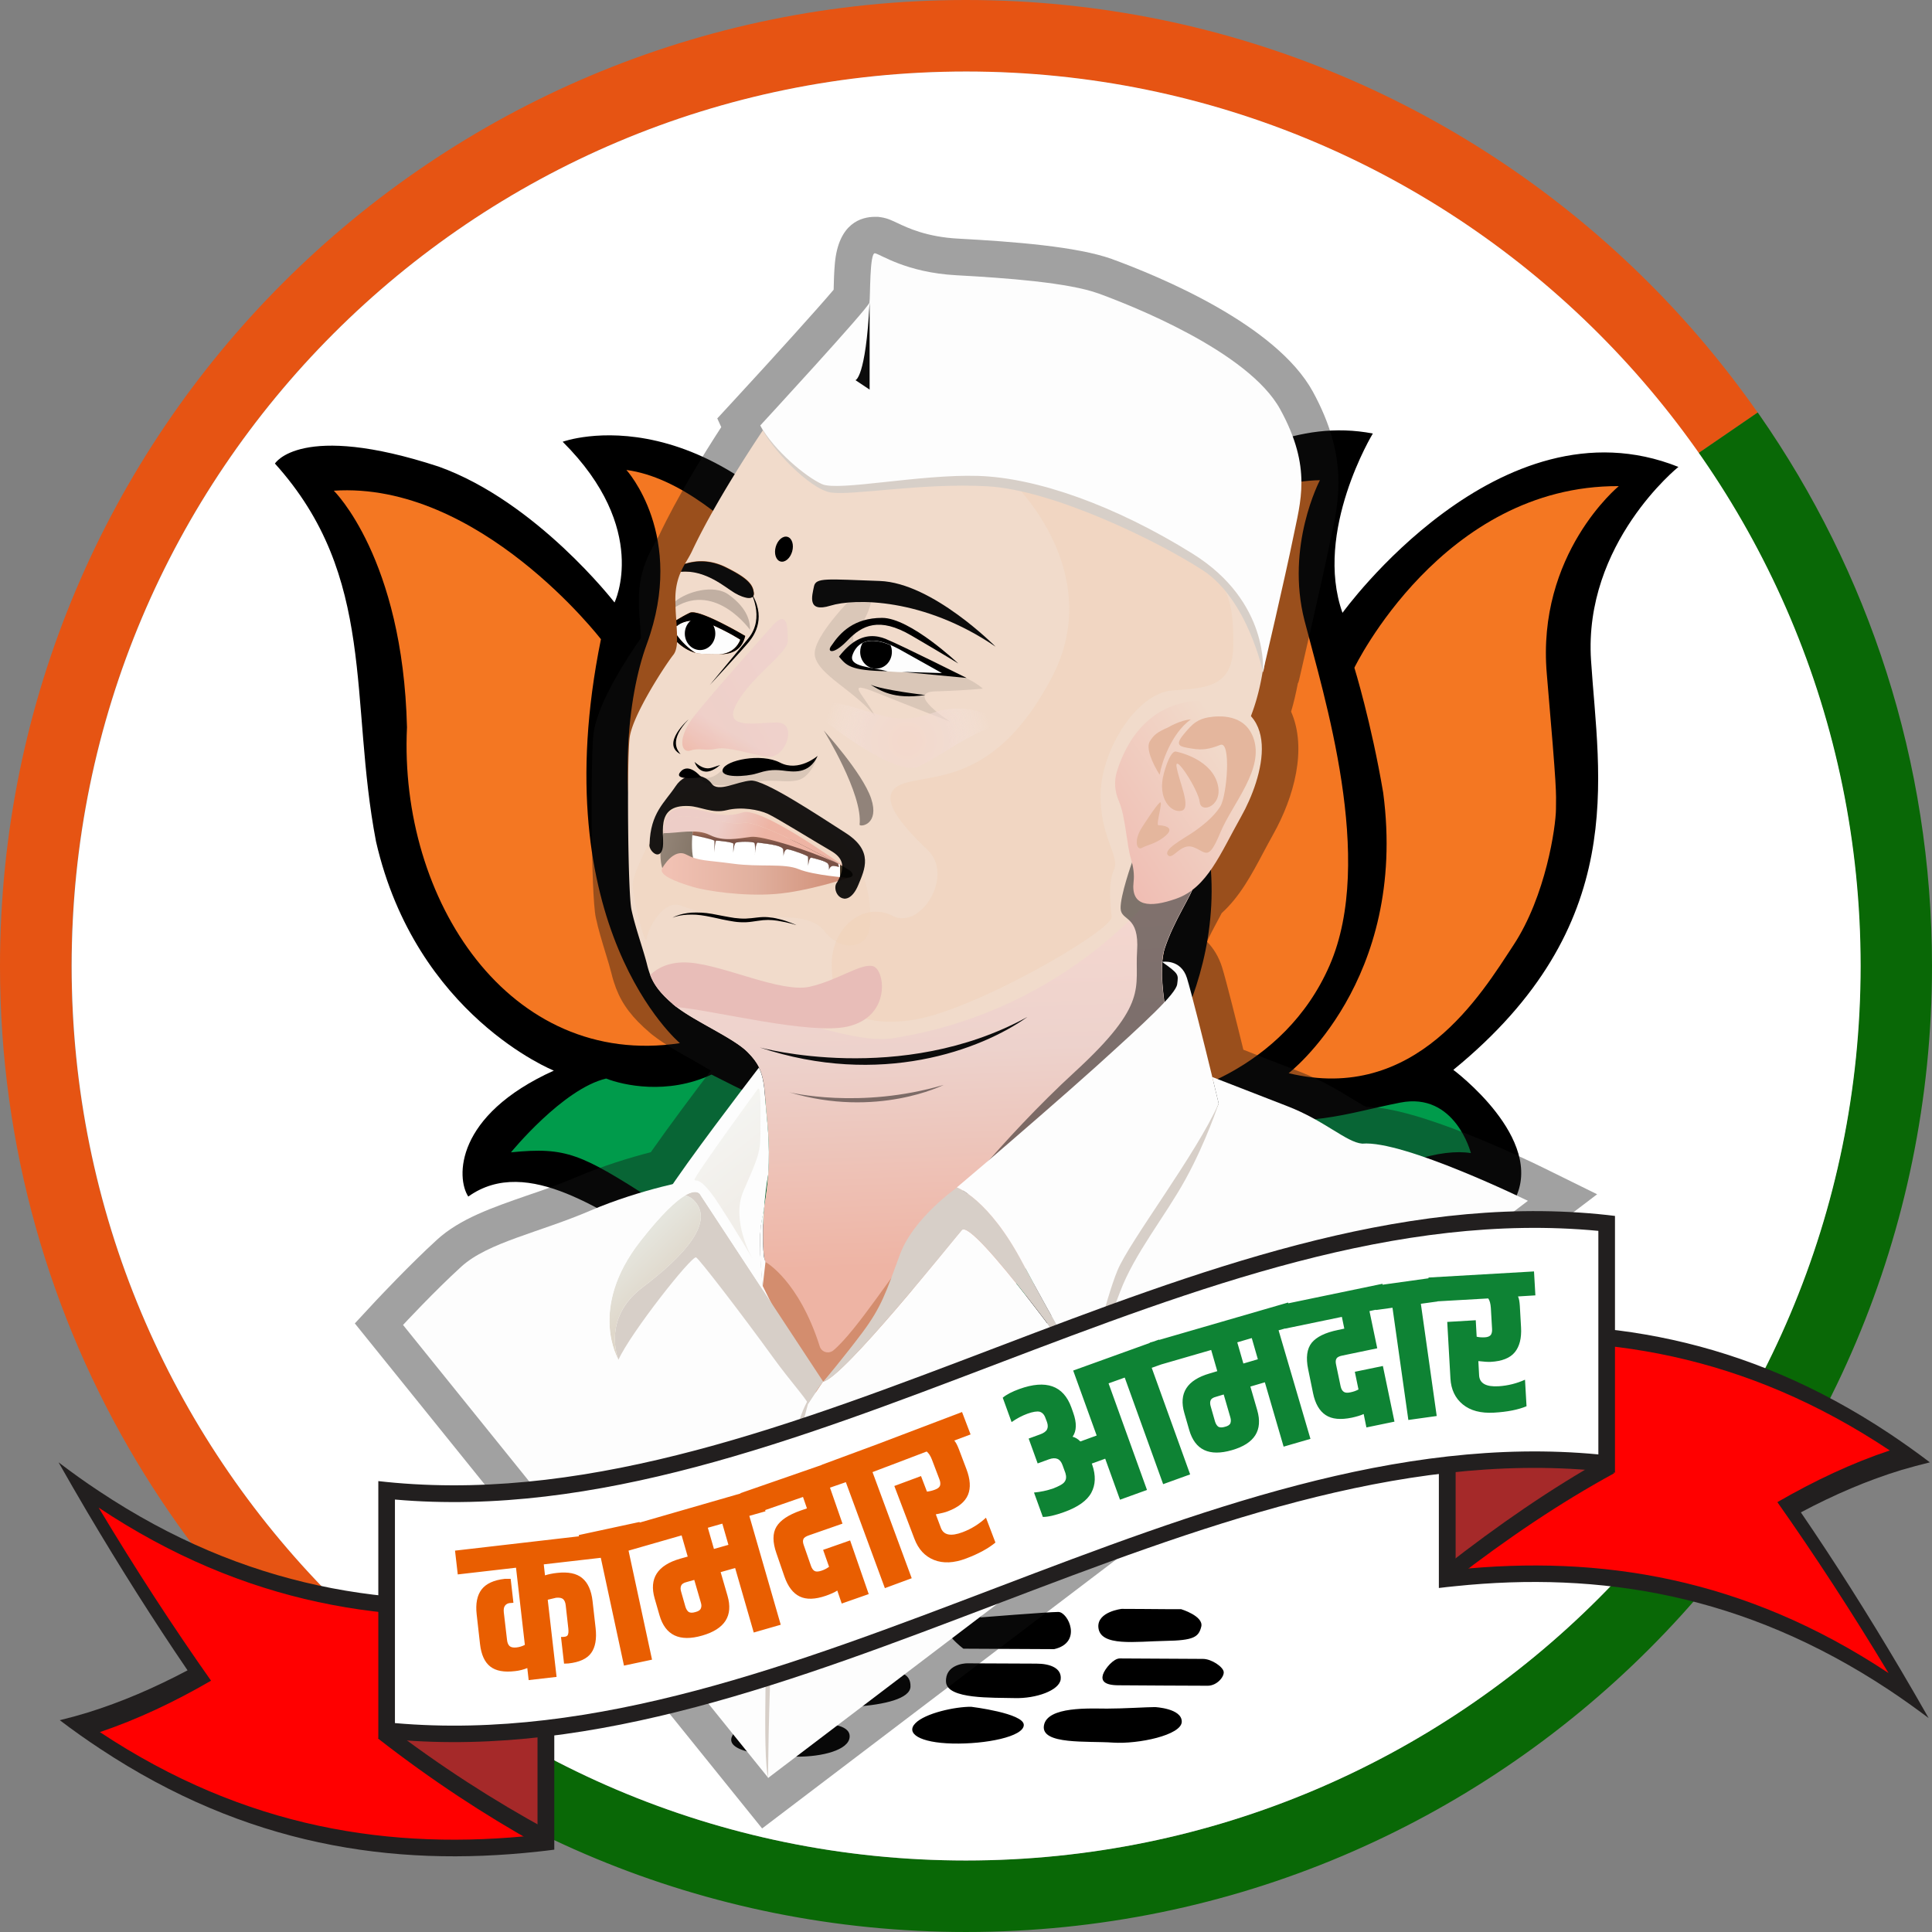 <svg height="2500" viewBox="116.5 116.5 1267 1267" width="2500" xmlns="http://www.w3.org/2000/svg" xmlns:xlink="http://www.w3.org/1999/xlink"><rect x="116.5" y="116.5" width="1267" height="1267" fill="#808080" stroke="none"/><linearGradient id="a" gradientUnits="userSpaceOnUse" x1="736.503" x2="725.726" y1="945.499" y2="665.306"><stop offset="0" stop-color="#eeb4a4"/><stop offset=".5" stop-color="#edd2cc"/><stop offset="1" stop-color="#f9dad1"/></linearGradient><linearGradient id="b" gradientUnits="userSpaceOnUse" x1="541.531" x2="672.858" y1="665.432" y2="692.173"><stop offset="0" stop-color="#9a8b7e"/><stop offset="1" stop-color="#3f3120"/></linearGradient><linearGradient id="c"><stop offset="0" stop-color="#eeb4a4"/><stop offset=".5" stop-color="#edcdc7"/><stop offset="1" stop-color="#edcdc7"/></linearGradient><linearGradient id="d" gradientUnits="userSpaceOnUse" x1="615.941" x2="563.21" xlink:href="#c" y1="670.474" y2="648.903"/><linearGradient id="e" gradientUnits="userSpaceOnUse" x1="623.159" x2="580.949" xlink:href="#c" y1="664.903" y2="647.635"/><linearGradient id="f" gradientUnits="userSpaceOnUse" x1="617.392" x2="575.182" xlink:href="#c" y1="678.999" y2="661.732"/><linearGradient id="g" gradientUnits="userSpaceOnUse" x1="619.527" x2="577.317" xlink:href="#c" y1="673.78" y2="656.513"/><linearGradient id="h" gradientUnits="userSpaceOnUse" x1="619.491" x2="618.893" y1="659.051" y2="669.229"><stop offset="0" stop-color="#c39d8b"/><stop offset=".517" stop-color="#a26d56"/><stop offset="1" stop-color="#7a5246"/></linearGradient><linearGradient id="i" gradientUnits="userSpaceOnUse" x1="615.217" x2="558.141" xlink:href="#c" y1="671.785" y2="651.829"/><linearGradient id="j" gradientUnits="userSpaceOnUse" x1="555.987" x2="670.011" y1="689.286" y2="690.47"><stop offset="0" stop-color="#f1c1b3"/><stop offset=".49" stop-color="#e1b09e"/><stop offset=".506" stop-color="#e0af9d"/><stop offset="1" stop-color="#d08d75"/></linearGradient><linearGradient id="k" gradientUnits="userSpaceOnUse" x1="586.205" x2="612.947" xlink:href="#c" y1="621.77" y2="575.471"/><linearGradient id="l" gradientUnits="userSpaceOnUse" x1="550.302" x2="639.708" y1="610.506" y2="559.815"><stop offset="0" stop-color="#f6d6cc"/><stop offset=".5" stop-color="#f2dbd4"/><stop offset="1" stop-color="#f7eae7"/></linearGradient><radialGradient id="m" cx="711.333" cy="602.258" gradientUnits="userSpaceOnUse" r="55.081"><stop offset="0" stop-color="#f6d6cc"/><stop offset=".5" stop-color="#f2dbd4"/><stop offset="1" stop-color="#f7eae7" stop-opacity="0"/></radialGradient><linearGradient id="n"><stop offset="0" stop-color="#231f20"/><stop offset=".147" stop-color="#383433"/><stop offset=".451" stop-color="#6f6a65"/><stop offset=".883" stop-color="#c7c0b4"/><stop offset=".995" stop-color="#dfd7ca"/></linearGradient><linearGradient id="o" gradientUnits="userSpaceOnUse" x1="660.192" x2="655.004" xlink:href="#n" y1="1045.015" y2="1038.03"/><linearGradient id="p" gradientUnits="userSpaceOnUse" x1="653.608" x2="658.896" xlink:href="#n" y1="1036.993" y2="1042.429"/><linearGradient id="q" gradientUnits="userSpaceOnUse" x1="644.027" x2="638.838" xlink:href="#n" y1="1148.99" y2="1142.005"/><linearGradient id="r" gradientUnits="userSpaceOnUse" x1="637.443" x2="642.731" xlink:href="#n" y1="1140.968" y2="1146.403"/><linearGradient id="s" gradientUnits="userSpaceOnUse" x1="637.442" x2="632.253" xlink:href="#n" y1="1249.372" y2="1242.387"/><linearGradient id="t" gradientUnits="userSpaceOnUse" x1="630.857" x2="636.146" xlink:href="#n" y1="1241.351" y2="1246.786"/><linearGradient id="u" gradientUnits="userSpaceOnUse" x1="842.448" x2="930.258" y1="672.263" y2="613.191"><stop offset="0" stop-color="#f0beb4"/><stop offset="1" stop-color="#f1dbcb"/></linearGradient><linearGradient id="v"><stop offset="0" stop-color="#e5e5dd"/><stop offset=".995" stop-color="#dfd7ca"/></linearGradient><linearGradient id="w" gradientUnits="userSpaceOnUse" x1="529.288" x2="550.842" xlink:href="#v" y1="937.877" y2="960.029"/><linearGradient id="x" gradientUnits="userSpaceOnUse" x1="588.953" x2="617.691" xlink:href="#v" y1="856.812" y2="893.332"/><path d="m333.5 1163c-33.7-34-63.2-72.1-87.9-113.5-52.2-87.7-82.2-190-82.2-299.4 0-324 262.6-586.6 586.6-586.6 162.2 0 308.9 65.8 415.1 172.2 24 24 45.7 50.2 65.3 78l38.8-26.6c-21.5-30.7-45.6-59.4-72.1-85.8-114.6-114.2-272.6-184.8-447.1-184.8-349.9 0-633.5 283.6-633.5 633.5 0 118.8 32.7 229.9 89.6 324.9 26.8 44.7 58.9 85.9 95.4 122.5 2.1 2.1 4.3 4.2 6.4 6.3l35.8-30.7c-3.4-3.3-6.9-6.6-10.2-10z" fill="#e65413"/><path d="m1383.5 750c0-134.3-41.8-258.8-113.1-361.3-.4-.6-.8-1.1-1.2-1.7l-38.8 26.6c.1.2.3.4.4.6 66.6 95.1 105.7 210.8 105.7 335.8 0 324-262.6 586.6-586.6 586.6-157.7 0-300.9-62.3-406.3-163.5l-35.8 30.7c114.3 111.2 270.2 179.7 442.2 179.7 349.9 0 633.5-283.6 633.5-633.5z" fill="#096806"/><path d="m750 1336.6c-162.9 0-310.3-66.4-416.5-173.6-105.1-106-170-251.9-170-413 0-324 262.6-586.6 586.6-586.6 162.2 0 308.9 65.8 415.1 172.2 105.9 106.1 171.5 252.6 171.5 414.4-.1 324-262.7 586.6-586.7 586.6z" fill="#fff"/><path d="m1217.2 422.7c-117.5-47-220.3 95.7-220.3 95.7-19-53.5 19.9-117.6 19.9-117.6-97.2-18.8-180.3 96.1-180.3 96.1-30.6-71.3-69-113.9-69-113.9-18.4 24.3-84.8 130.2-84.8 130.2-97.3-143.8-197.2-107-197.2-107 57.6 57.3 34 105.4 34 105.4s-51.1-66.1-115.3-89.1c-90.7-29.7-107.4-2-107.4-2 67.1 74.4 48.5 155.2 66.3 247.9 26.2 114.2 116.6 150.2 116.6 150.2-65 29.4-64.1 70.4-56.1 82.6 39.3-28.1 90.5 12.6 125.2 30.4 51.3 24.6 99.1 3.4 99.1 3.4s5.4 2 26.2 16.7 61.7 26.6 62.2 96.1c-.4 85.6-39.8 127.3-39.8 127.3s-43.4-.7-63.7-5.7-50.4 10.5-47.8 22.2 34.2 14.8 49.8 14.9c15.5.1 55.7 2 88.8-33.7s32.1-149 32.1-157.4c1.6-7.7 14.4 5.2 15.5 7-.1 128.7-29.7 147.5-34.6 155.3-4.8 7.8 11.7 20 11.7 20l59.5.3c18.8-4.3 9.2-24.3 2.8-24.4-6.4 0-51.4 3.6-51.4 3.6 40.9-43.6 35.2-169.4 36.3-175.3 16.3-52.5 68.9-65 74.2-62 85.5 33.6 143.7-20.7 175.9-43 32.3-22.3 64.3 6.2 64.3 6.2 20.5-39.8-40.3-85-40.3-85 116.2-94.9 95.3-191.5 90.3-268.6-5-76.8 57.3-126.8 57.3-126.8zm-572.2 771.1c-25.7 1.1-36.2 2.3-34.5-5.3 1.7-7.5 22.5-4 32.7-3.7s25.5-6.2 23.6-1.1c0 0 3.9 9-21.8 10.1zm207.1-22.2s24.5.1 31.7.2h7.3s14.8 4.5 13.2 11.4c-1.7 6.9-4.9 9.1-23.7 9.4-18.9.3-42.8 4.1-43.8-9-.7-10.2 15.3-12 15.3-12zm-1.3 32.5s49 .3 54.6.3 13.2 5.2 13.6 8.5-4.5 9.1-10.5 9.1-48.6-.2-58.3-.3c-9.6 0-11.6-3-10.4-7 1.3-4 7-10.6 11-10.6zm23.1 31.9s17.7.8 17.6 9.6-28.6 14.8-45.1 13.7c-16.5-1.2-47.4 1.6-45.3-11.2s30.6-11.1 41.4-11.1c10.9 0 26.2-1 31.4-1zm-120.5-.2s34.5 4.2 34.5 11.9-25 12.7-46.7 12.2-30.9-6.7-24.4-13.3c6.4-6.6 26.1-10.9 36.6-10.8zm-2.7-28.5s36.2.2 45.4.2 16.8 3 16 10.3c-.9 7.3-16.2 12.7-30.2 12.3-14.1-.4-44.2.9-45-10.5-.7-11.3 11.8-12.3 13.8-12.3zm-123.4 8.5s14 4.8 25.7 4.9c11.6.1 29.8-8.6 42.2-8.6 12.4.1 18.5 2.3 18.4 10.3 0 8.1-17.3 12-35.8 13.3-18.5 1.4-34.5.6-47.4-2.8-12.8-3.4-30.9-.5-28.9-7.5 2.1-6.8 16.2-11.9 25.8-9.6zm29.2 31.2s17.7-.3 17.2 8.5c-.4 8.8-18.5 13.1-34.2 13s-48.2-2.1-42.9-13.4 19.7-7.6 26.6-7.5c6.8 0 25.3.1 33.3-.6z"/><g fill="#f47722"><path d="m1178.1 435.3s-54.1 44.3-47.2 123.3c6.8 79 6.1 76.8 6 88.5s-6.7 57-27.8 89.1-64 104.2-147.5 84.1c0 0 78.3-60.3 62-183.9-7.8-46.1-18.9-82-18.9-82s57.7-119.7 173.4-119.1z"/><path d="m850.4 519.9s55.1-87 131.7-88.5c0 0-22.7 43-10.1 92.1 12.6 49 46.6 156.7 16.5 226s-102.5 89.4-128.2 89.3c0 0 73.6-84.4 43.6-189.8-30.1-105.6-53.5-129.1-53.5-129.1z"/><path d="m768.3 429.5s107 135.1 113.6 263.8-80.4 156-120.5 155.1c-40.2-.9-145.2-48.3-114-185.6 28.8-127.7 120.9-233.3 120.9-233.3z"/><path d="m665.7 541.6s-70.2-107.8-138.4-116.9c0 0 39.4 43.1 13.4 114.1-26.1 71-22.7 245.5 119.6 288.2-.1-.1-97.5-109.3 5.4-285.4z"/><path d="m510.6 535.7s-79.8-103.7-175.2-97.4c0 0 45.3 44.1 48 155.2-5.4 113.3 67.2 224 179 207.1-.1 0-90.2-76-51.8-264.9z"/></g><path d="m1081.1 872.7s-10.2-40.3-46.4-33.1c-36.2 7.1-59.6 17.3-112.5 8.2-13.7-2.3-29 4.2-36.2 8.6 0 0 23.9 39.6-4.4 65 0 0 61.8 18.6 104.5-12.6 42.7-31.3 76.5-39.1 95-36.1zm-402.5-17.4s74.5 31.8 171.2.9c0 0 20.9 1.6 22.3 35.2 3.9 22-35.5 36.4-51.6 45.1s-29 21.1-35.6 40c-6.5 19-41 14.4-49-9-6.4-10.3-33.6-25.8-57.6-43.4-24.1-17.8-24-47.8.3-68.8zm-26.5-7.9s-22.1 20.3-21.1 37.4 4.7 29.8 4.7 29.8-44 18.8-91-11.2-56.6-34.9-93.1-31.2c0 0 34-41.7 62.4-48.4 11.2 4.4 40.1 10.9 69.1-2.6 15 7.4 51.8 27.5 69 26.2z" fill="#009b4b"/><path d="m1129 882.5c-13.6-6.7-83.4-40.1-116.6-40.1-2.3-1.1-6.3-3.6-9.3-5.4-8.3-5.1-19.6-12-34-17.6-12.8-4.9-26.7-10.4-37.2-14.5-4.2-17.1-11.2-45.2-14-54.2-2.1-6.6-5.5-12.3-9.9-16.7 2.1-4.4 4.3-8.6 6.3-12.3 1.2-2.3 2.3-4.4 3.4-6.4 11.9-10.8 19.5-25 27.4-39.9 2-3.8 4.2-7.8 6.4-11.8 13.6-24.3 22.4-56.1 11.7-80.4 1.8-6 3.2-12.2 4.5-18.9h.2c.4-1.3.8-2.7 1.1-4.3 3.6-15.5 15.1-65.2 19.3-86 .4-2.2.9-4.3 1.4-6.5 4.9-23 11-51.6-12.2-94.1-24.1-44-100.3-75.5-132-87.1-22.8-8.1-63.6-11.3-100.5-13.3-20.9-1.1-33.3-7.1-39.9-10.2-3.4-1.6-6.6-3.2-10.7-3.8l-2.1-.3h-2c-8.8 0-23.9 4-26.3 30.6-.5 5.6-.7 12-.8 17.2-10.2 12.1-39.3 44.3-65.6 72.8l-10.7 11.6 2.6 5.7c-11.5 17.7-29 46-40.9 71.3-.6 1.1-1.3 2.4-2.1 3.8-.6 1-1.2 2-1.7 3.1-1.4 2.5-2.5 4.7-3.5 7-3.9 8.7-5.8 17.8-5.8 27.8v1.8c0 1.5.1 2.9.1 4.4.1 3.2.4 6.4.6 9.4l.3 3.8c.1 1.7.2 3.4.3 4.9v1.1c-7.6 10.8-28.6 42.2-31.1 62.8-1.9 15.6-1.7 104.8 1.5 120.3 1.6 7.7 4.3 16.4 6.6 24 1.5 4.9 2.9 9.5 3.7 12.8.9 3.7 1.9 6.8 3 9.7 4.1 10.7 10.7 19.4 22.1 29.1.9.8 1.9 1.6 3 2.4 7 5.4 15.9 10.4 24.5 15.2 3.8 2.1 8.6 4.9 12.6 7.3-12 15.8-27.7 36.8-39.4 53.5-13.8 3.6-31.4 8.9-48.9 16.4-10.8 4.6-21.8 8.5-32.5 12.1-22.4 7.8-43.7 15.1-58.8 28.9-18.1 16.5-38.9 38.8-39.8 39.7l-14.1 15.2 267.1 331.2 547.6-415.9z" fill="#141414" opacity=".4"/><path d="m862.2 747.7 9.6-3.4s16.8 5.8 19.8 14.2 15 62.3 15 62.3l-58.7 37.7z" fill="#0c0c0c"/><path d="m947.3 528.6v-1.7-.9c0-.6-.1-1.1-.1-1.7 0-.3 0-.6-.1-.9-.1-.7-.1-1.4-.2-2.1 0-.2 0-.4-.1-.6-.1-.9-.3-1.9-.4-2.8 0-.2-.1-.5-.1-.7-.1-.7-.3-1.5-.4-2.3-.1-.3-.1-.7-.2-1-.1-.7-.3-1.4-.5-2.1-.1-.3-.2-.7-.2-1-.2-.8-.4-1.6-.6-2.3-.1-.3-.1-.6-.2-.8-.6-2.2-1.2-4.4-1.9-6.7l-.3-.9c-.3-.9-.5-1.7-.8-2.6-.1-.3-.2-.7-.3-1l-.9-2.7-.3-.9c-.4-1.2-.8-2.3-1.3-3.5v-.1l-1.5-3.9c0-.1-.1-.3-.2-.4-.4-1.1-.9-2.2-1.4-3.4-.1-.3-.2-.5-.3-.8-.4-1-.9-2.1-1.3-3.1-.1-.3-.2-.5-.4-.8-.5-1.2-1-2.3-1.6-3.5-.1-.1-.1-.2-.2-.4-1.2-2.7-2.5-5.3-3.8-8-.1-.2-.2-.3-.2-.5-.6-1.2-1.2-2.3-1.8-3.5-.1-.2-.2-.4-.3-.7-.6-1.2-1.2-2.4-1.9-3.5-.1-.1-.1-.3-.2-.4-2.2-4-4.5-8.1-7-12.1-.1-.1-.2-.3-.3-.4-.7-1.2-1.5-2.4-2.2-3.5-.1-.1-.2-.3-.3-.4-2.5-4-5.2-7.9-7.9-11.7-.1-.1-.1-.2-.2-.2-.8-1.2-1.7-2.3-2.5-3.4-.1-.2-.2-.3-.3-.5-.9-1.1-1.7-2.3-2.6-3.4l-.2-.2a104 104 0 0 0 -6-7.2c-20.8-23.9-45.7-40.7-71.5-38.2-66.5 6.6 165.2-40.1-203 19.8 0 0-31.7 46.1-49.1 83.2-1.3 2.7-2.9 5.3-4.5 8 7.5-2.4 17.1-2.9 27.8 2.7 14.4 7.2 16.8 11.4 17.4 16.2s-5.4 4.2-12.6 0c-5.6-3.3-19-15.4-35.2-13.8-2.1 4.7-3.7 10.4-3.7 18v1.5c0 1.2.1 2.5.1 3.7.1 3 .3 5.9.5 8.7 3-1.8 6.3-3.6 8.9-4.9 6-2.8 36.3 15.2 36.3 15.2-2.3 9.6-9.1 11.8-16.4 12h-.8s-12.1.1-15.2-.8c-5.1-1.4-9.2-4.2-12.3-7.2-.2 3.6-.9 6.5-2.4 8.4-4.8 6-26.9 39.5-28.7 54.5s-1.2 101.2 1.2 112.6 7.8 26.3 10.2 35.9c.6 2.5 1.3 4.7 2.1 6.9 2.4 6.3 6.4 11.9 15.2 19.4.6.5 1.3 1.1 2 1.6 12.7 9.8 37.4 20.4 46.5 29.5 3.6 3.6 6 6.8 7.7 10.2 2.8 5.7 3.6 12.2 4.3 22.7.8 11.9 3.2 26.2 1.7 47.2-.5 6.5-1.3 13.5-2.6 21.4-1.3 17.4-.8 34.1.9 36.2 13.8 12 37.7 78.4 37.7 78.4l-3.2 41.1-17.1 2.9c1.8 7.7 2.9 12.3 2.9 12.3s101.2-43.1 104.8-56.3 141.7-220.7 141.7-220.7-11.2-44.5-5.2-63.1 18-35.3 19.2-41.9 29.3-89.8 32.9-99.4 12.6-25.1 15-65.9c0-.7.1-1.5.1-2.2-.1-.1-.1-.3-.1-.6z" fill="#f1dbcb"/><path d="m557.3 641s-26.3 45.5-25.9 55.9 8.4 41.5 9.2 35.1 10.8-25.9 22.4-21.6 32.7 10 39.1 10 43.1-8.4 54.7 6.4 26.7 10.8 29.5.8.8-42.3-18-59.5-51.5-33.9-66.7-32.3-37.1-4.4-44.3 5.2z" fill="#f0d0b4" opacity=".25"/><path d="m652.7 612.2s-4 14-13.2 16-16-1.6-31.9 2c-16 3.6-37.5 0-28.7-3.6 0 0 5.2 1.2 11.6-5.6s24.7-6.8 29.5-4 20.8 5.2 24.3 2.4 8.4-7.2 8.4-7.2z" opacity=".1"/><path d="m701.8 797.4c-29.1 4.5-88.6-22.8-117.3-23.5-10.5-.3-19.5 0-26.9.9.2.2.4.3.6.5.6.5 1.3 1.1 2 1.6 12.7 9.8 37.4 20.4 46.5 29.5 3.6 3.6 6 6.8 7.7 10.2 2.8 5.7 3.6 12.2 4.3 22.7.8 11.9 3.2 26.2 1.7 47.2-.5 6.5-1.3 13.5-2.6 21.4-1.3 17.4-.8 34.1.9 36.2 13.8 12 37.7 78.4 37.7 78.4l-3.2 41.1-17.1 2.9c1.8 7.7 2.9 12.3 2.9 12.3s101.2-43.1 104.8-56.3 141.7-220.7 141.7-220.7-11.2-44.5-5.2-63.1 18-35.3 19.2-41.9-23.9 8.4-20.4-1.2c-.1.1-59.2 83.5-177.3 101.8z" fill="url(#a)"/><path d="m679.6 504.1s-31.1 29.9-28.7 42.5 25.1 22.2 39.5 39.5c-8.4-15.6-20.4-23.9 1.8-15 22.2 9 47.3 18.6 47.3 18.6s-29.9-19.2-9.6-19.8 31.1-1.8 31.1-1.8-12-12-43.7-15.6-47.9-12.6-38.9-22.8 12.6-25.7 7.2-28.1c-5.4-2.3-6 2.5-6 2.5z" fill="#0c0c0c" opacity=".1"/><path d="m674.1 687.6s4 3.4-.8 4.4c-4.8.9-10.4 1.3-10.4 1.3s-61.4-2.4-67.8-3.2-44.3-4.4-44.3-4.4-3.2-9 .8-22.8 51.9-1.6 59.5-1.2 23.1 4.8 27.3 6.6c4.3 1.8 26.6 13.1 35.7 19.3z" fill="url(#b)"/><path d="m675 688.1s-.5-.4-1.4-1c-2.2-1.5-5.6-3.2-9.6-5.1 6.6 3.6 11 6.1 11 6.1z" fill="none"/><path d="m673.6 687c.9.7 1.4 1 1.4 1-.4-.3-.9-.6-1.4-1z" fill="#fff"/><path d="m769.4 540.6s-41.3-41.9-76-43.1-41.9-2.4-43.1 3.6-4.8 17.4 10.8 12.6c15.5-4.8 61-5.4 108.3 26.9z" fill="#0c0c0c"/><path d="m781.6 433.8s60.7 58.3 24.7 126.9-75.8 63.1-96.6 69.4c-20.8 6.4-2.4 27.1 15.2 43.9s-4.8 52.7-23.1 43.1c-18.4-9.6-39.9 7.2-39.9 31.9s11.2 41.5 51.1 36.7 133.3-59.1 132.5-67.9-2.4-22.4 1.6-31.1c4-8.8-9.6-21.6-8.8-50.3s23.9-65.5 47.1-67.1c23.1-1.6 39.9-2.4 39.9-30.3s-1.6-46.3-43.1-70.2c-41.5-23.8-100.6-35-100.6-35z" fill="#f0d0b4" opacity=".4"/><path d="m598.2 505.3c7.2 4.2 13.2 4.8 12.6 0s-3-9-17.4-16.2c-10.7-5.6-20.3-5.1-27.8-2.7-.9 1.6-1.8 3.3-2.6 5.1 16.2-1.6 29.5 10.5 35.2 13.8z" fill="#0c0c0c"/><path d="m574 652.5c10.4.8 19.6 5.2 30.7 3.6 8.1-1.2 41.6 16.2 59.2 25.8 4 1.8 7.4 3.7 9.6 5.2-9.1-6.6-58.5-41.8-70-37.8-12.8 4.4-23.5-1.2-29.1-1.6s-22.4-7.2-22.8 15.2c5.3-13.9 12.1-11.1 22.4-10.4z" fill="url(#d)"/><path d="m666.1 682.8.5 2.1-3-.6c-2.7-.5-3.5 2.2-3.6 2.7.1-.5.4-2.5-.6-4.1-1.2-1.8-9-3.5-10.8-4-1.8-.4-2.2 5.4-2.2 5.4s.1-5.1-.1-6c-.3-.9-10.5-4.5-13.2-4.9-2.1-.4-2.7 2.9-2.9 4.4 0 .4-.1.7-.1.7s0-.3.1-.7c.1-.8.1-2.2-.2-4.3-.4-3.1-14.8-4-16.5-4.5-1.3-.4-1.8 4.9-1.9 7.1 0 .6-.1 1-.1 1s0-.4.1-1c.1-1.9.2-6.1-.5-6.9-.9-1-11.1-1-12.3 0s-1.5 6.6-1.5 6.6.1-4.9.1-6-10.2-2.1-11.2-2.1-1.2 7.9-1.2 7.9v-7.8c-1.7-1.2-11.2-3.1-14.5-3.7-.3 4.7-.5 12.7 1.1 16.8 0 0 35.1 5.2 60.3 8.4l25.1 3.2h10.4v-8.9c.1-.1-.4-.3-1.3-.8z" fill="#fff"/><path d="m666 682.5s-2.4-1.2-6.4-3c2.9 1.5 5.2 2.6 6.5 3.3z" fill="url(#e)"/><path d="m611.6 676.1c0 .6-.1 1-.1 1s0-.4.1-1z" fill="#fff"/><path d="m611.6 676.1c0 .6-.1 1-.1 1s0-.4.1-1z" fill="url(#f)"/><path d="m630.1 677.8c-.1.4-.1.7-.1.7s.1-.3.1-.7z" fill="#fff"/><path d="m630.1 677.8c-.1.4-.1.7-.1.7s.1-.3.1-.7z" fill="url(#g)"/><path d="m585 675.6s.1-7.9 1.2-7.9 11.2 1 11.2 2.1-.1 6-.1 6 .3-5.5 1.5-6.6c1.2-1 11.4-1 12.3 0 .7.8.6 5 .5 6.9.1-2.2.6-7.4 1.9-7.1 1.6.4 16 1.3 16.5 4.5.3 2 .3 3.5.2 4.3.2-1.5.8-4.8 2.9-4.4 2.7.4 12.9 4 13.2 4.9s.1 6 .1 6 .4-5.8 2.2-5.4 9.6 2.2 10.8 4c1 1.6.7 3.6.6 4.1.1-.5.9-3.2 3.6-2.7l3 .6-.5-2.1c-1.3-.7-3.6-1.9-6.5-3.3-13-5.9-42.5-18.3-59-17.5-9.1.4-16-.2-20.8-1-5.7-.1-8.9-.3-8.9-.3s-.2 1.4-.3 3.6c3.2.6 12.7 2.5 14.5 3.7v7.6z" fill="#fff"/><path d="m666.1 682.8c-1.3-.7-3.6-1.9-6.5-3.3-13.2-6.6-40-18.8-55.2-18.5-10.4.2-18.8.1-24.6-.1-5.7-.1-8.9-.3-8.9-.3s-.2 1.4-.3 3.6c3.2.6 12.7 2.5 14.5 3.7v7.8s.1-7.9 1.2-7.9 11.2 1 11.2 2.1-.1 6-.1 6 .3-5.5 1.5-6.6c1.2-1 11.4-1 12.3 0 .7.8.6 5 .5 6.9.1-2.2.6-7.4 1.9-7.1 1.6.4 16 1.3 16.5 4.5.3 2 .3 3.5.2 4.3.2-1.5.8-4.8 2.9-4.4 2.7.4 12.9 4 13.2 4.9s.1 6 .1 6 .4-5.8 2.2-5.4 9.6 2.2 10.8 4c1 1.6.7 3.6.6 4.1.1-.5.9-3.2 3.6-2.7l3 .6z" fill="url(#h)"/><path d="m582 664.1c8.8 4.4 18 2.4 27.1 1.2 7.1-.9 37.4 8.7 54.8 16.6-17.6-9.6-51.1-27-59.2-25.8-11.2 1.6-20.4-2.8-30.7-3.6-10.4-.8-17.2-3.6-22.4 10.4 10.1 0 21.6-3.2 30.4 1.2z" fill="url(#i)"/><path d="m550.9 685.7s7.2-13.2 15.6-8.8 13.2 3.6 30.7 6c17.6 2.4 33.5-.4 43.1 3.6s32.5 5.7 32.5 5.7-26.9 9-48.1 10.6-45.1-2-54.3-4.8-22.7-7.5-19.5-12.3z" fill="url(#j)"/><path d="m670 705.8s5.2 1.2 9.4-9 10.2-22.2-8.4-34.1-53.1-34.9-62.1-34.3-21.6 8-25.7 2c-4.2-6-16.6-9-23.7 1.8-7.2 10.8-16.4 17.4-17 37.7-1.2 3.6 6 11.4 8.4 3.6s-6.3-29.6 17.4-28.4c7.5.3 15.3 5.1 24.8 2.7 9.6-2.4 21-.3 26.9 2.4 6 2.7 33.5 19.8 41.3 24.2 7.8 4.5 10.2 10.2 4.2 20.7-2.7 3-.6 10.1 4.5 10.7z" opacity=".9"/><ellipse cx="630.8" cy="476.5" rx="5.6" ry="8.4" transform="matrix(.962 .273 -.273 .962 153.871 -153.969)"/><path d="m744.9 551.6s-31.5-29.9-49.9-29.9-27.5 9.6-33.1 18c-3.6 4.4.8 6.8 10.4-3.2s20.8-15.6 41.9-3.2c23 13.4 30.7 18.3 30.7 18.3zm-21.6 20.7s-27.9-3.2-35.9-6.8c6 3.6 14.8 10 35.9 6.8z"/><path d="m745.7 560s-29.1-13.2-36.1-17.2-20.6-10.8-29.3-5.2c-8.8 5.6-9.6 14-4.2 15s11.8 3.4 22.6 4.2 9.6.4 9.6.4l14.9 1.1z" fill="#fdfdfd"/><path d="m682.2 538.1c-1 1.7-1.6 3.7-1.6 5.9 0 6.1 4.6 11 10.4 11s10.4-4.9 10.4-11c0-1.6-.3-3-.9-4.4-8.3-3.6-14.2-3.4-18.3-1.5z"/><path d="m750.4 561.1s-42.6-21.3-52.6-25.4c-.1-.1-.3-.1-.4-.2-3.3-1.3-6.6-2-10.1-1.8-6.4.4-13.2 3.9-20.6 13.4 4.8 5.6 6.8 9.2 31.9 9.6-10.8-2.8-25.5-2.8-23.1-10.4 1-3.2 3.2-6.5 6.8-8.3 4-2 9.9-2.1 18.3 1.5 1.8.8 3.6 1.7 5.7 2.8 20 11.2 27.9 15.6 27.9 15.6l-25.9-.8zm-142-57s10.2 17.4-1.2 31.1c-11.4 13.8-25.2 30.5-25.2 30.5s21.6-23.3 25.5-28.1c4-4.8 12-16.8.9-33.5zm-40.4 84.2s-18.4 16-5.2 22.8c-1.9-2.5-7.9-8.8 5.2-22.8zm84.7 23.9s-12.4 10.8-24.7 4.4c-12.4-6.4-35.5-1.6-37.5 4.4s15.6 4.8 22 2.8 10.4-2.8 17.2-2c6.6.8 17.4 2.8 23-9.6zm-76.3 14s-8-10-13.6-3.6 13.6 3.6 13.6 3.6zm-4.4-10s4 12.8 16.8 2c-6 1.6-8.8 4.8-16.8-2z"/><path d="m656.7 595.5s25.9 41.9 23.5 61.9c.8 1.6 13.2-.4 7.6-17.2s-31.1-44.7-31.1-44.7z" opacity=".4"/><path d="m623.9 526s-41.1 45.9-52.3 60.3-8.4 24.3-2.4 22.4c6-2 9.6.4 17.2-1.2s21.6 3.6 33.5 5.2 20.4-22.8 5.6-22.4-35.9 4.8-25.5-13.2 33.1-32.3 33.1-40.3 0-20.4-9.2-10.8z" fill="url(#k)"/><path d="m623.9 526s-41.1 45.9-52.3 60.3-8.4 24.3-2.4 22.4c6-2 9.6.4 17.2-1.2s21.6 3.6 33.5 5.2 20.4-22.8 5.6-22.4-35.9 4.8-25.5-13.2 33.1-32.3 33.1-40.3 0-20.4-9.2-10.8z" fill="url(#l)" opacity=".2"/><path d="m557.5 718.4s1.1-.8 3.2-1.5c2.1-.8 5.4-1.6 9.3-1.9 2-.1 4.1-.1 6.4 0s4.6.4 7 .8 4.9 1 7.3 1.4c2.5.5 5 .9 7.5 1.3 2.5.3 5 .5 7.5.4s4.9-.4 7.4-.7c2.4-.3 4.8-.4 7.1-.2s4.4.5 6.3 1c3.8.8 6.9 2 9 2.8s3.3 1.4 3.3 1.4-1.2-.4-3.4-1-5.3-1.3-9.1-1.9c-1.9-.3-4-.5-6.1-.5s-4.4.2-6.8.6c-2.4.3-4.9.8-7.5.9s-5.3 0-7.9-.4-5.2-.9-7.7-1.4-5-1.2-7.3-1.6c-2.3-.5-4.6-.9-6.8-1.2s-4.2-.4-6.2-.4c-3.8 0-7 .4-9.2 1-2.2.5-3.3 1.1-3.3 1.1z"/><path d="m608.4 529.6c0-4.4-.8-13.6-14-23.1-9.9-7.2-27.7-1.8-35.1 4.4 0 1.2.1 2.5.1 3.7 26.8-16.3 49 15 49 15z" opacity=".2"/><path d="m560.5 533v4.5c3.2 3 7.3 5.9 12.3 7.2-4.4-2.6-9.6-7.8-12.3-11.7z"/><path d="m588 545.6c11.2-.4 14-9.6 14-9.6s-7.2-4.8-20-10.4c-9.9-4.3-18.6-1.5-21.8 1.5.1 2.1.3 4 .3 5.9 2.6 3.9 7.9 9.1 12.3 11.7 3.1 1 15.2.9 15.2.9zm.8 0h-.8z" fill="#fdfdfd"/><ellipse cx="575.6" cy="532" rx="10" ry="10.8"/><path d="m582 525.6c12.8 5.6 20 10.4 20 10.4s-2.8 9.2-14 9.6c7.6 0 14.8-2 17.2-12 0 0-30.3-18-36.3-15.2-2.6 1.2-6 3.1-8.9 4.9l.3 3.9c3.1-3 11.8-5.9 21.7-1.6z"/><path d="m658.2 589.9s45.9 36.7 61.1 29.1 27.1-17.2 43.9-24.3-13.2-18.8-34.7-10.8c-21.6 8-31.1 2.4-53.5-4-22.3-6.4-28.3-.8-16.8 10z" fill="url(#m)" opacity=".6"/><path d="m672.4 789.7c28.7-6.6 24.5-37.1 16.8-39.5-7.8-2.4-23.1 9.2-41.7 13.4s-55.9-14-78.6-15.8c-13.8-1.1-21.8 4-26 8.1 2.4 6.3 6.4 11.9 15.2 19.4.6.5 1.3 1.1 2 1.6 25.1 2.3 87.7 18.4 112.3 12.8z" fill="#e8bdb8"/><g fill="none"><path d="m620.2 886.6c-1.2 6.6-2.1 14-2.6 21.4 1.4-7.9 2.2-15 2.6-21.4zm-4.6 32.7c.2-1.2.3-2.3.5-3.3-.2 1-.3 2.1-.5 3.3zm0 29.1-.3-3.6c.1 1.1.2 2.3.3 3.6zm-.4-5.5c-.1-1.4-.1-2.7-.2-4 .1 1.2.1 2.6.2 4zm-.2-5.5c0-1.3-.1-2.7-.1-3.9 0 1.2 0 2.5.1 3.9zm-.1-4.9v-3.7zm.3-9.1c.1-1.2.2-2.4.3-3.5-.1 1.1-.2 2.2-.3 3.5zm1.5 36.4c-.1-.8-.2-1.6-.2-2.3 0 .8.1 1.5.2 2.3zm-1.8-31.9c0-1.3.1-2.6.2-3.8-.1 1.3-.1 2.5-.2 3.8z"/><path d="m620.2 886.6c-1.2 6.6-2.1 14-2.6 21.4 1.4-7.9 2.2-15 2.6-21.4zm-4.2 67c-.1-.9-.2-1.7-.2-2.6.1.9.1 1.7.2 2.6z"/></g><path d="m615.6 919.3c0 .2-.1.4-.1.5-.1 1.1-.3 2.3-.3 3.5 0 .3 0 .5-.1.8-.1 1.2-.1 2.5-.2 3.8v5.5c0 1.3 0 2.6.1 3.9v1.5c.1 1.3.1 2.7.2 4 0 .6.1 1.3.1 1.9l.3 3.6c.1.9.1 1.8.2 2.7s.2 1.7.2 2.6c.1 1.3.2 2.6.4 3.9.1.8.2 1.6.2 2.3.1 1 .2 2 .3 2.9l39.3 59.8s-23.9-66.5-37.7-78.4c-1.7-2.1-2.2-18.8-.9-36.2-.4 2.6-.9 5.3-1.5 8.1-.2 1-.3 2.1-.5 3.3z" fill="#fdfdfd"/><path d="m615.8 951c-.1-.9-.2-1.8-.2-2.7 0 .9.1 1.8.2 2.7zm-.8-12.2v-1.5zm.3 6c0-.6-.1-1.3-.1-1.9 0 .6.1 1.2.1 1.9zm-.4-16v-.9zm1.5 28.7c-.1-1.3-.3-2.6-.4-3.9.1 1.3.3 2.6.4 3.9zm-.9-37.6c0-.2.1-.4.1-.5 0 .1-.1.3-.1.5zm-.4 4.3c0-.3 0-.5.1-.8 0 .2-.1.5-.1.8z" fill="#fdfdfd"/><path d="m669.8 1034.9-13.6-12.4-84.2-132.5s-34.7 6-68.3 20.4c-33.5 14.4-67.1 20.8-84.6 36.7-17.6 16-38.3 38.3-38.3 38.3l239.5 297 55.9-70.2z" fill="#fdfdfd"/><path d="m656.3 1022.5s-11.2 7.6-16.8 29.9-18.4 94.2-19.2 111.8-4 105.4 0 118.1c4.8-16 5.6-87.8 5.6-87.8l9.6-89.4 11.2-61.5z" fill="#d7cfc8"/><circle cx="656.3" cy="1039.7" fill="url(#o)" r="6.4"/><circle cx="656.3" cy="1039.7" fill="url(#p)" r="3.8"/><circle cx="640.1" cy="1143.7" fill="url(#q)" r="6.4"/><circle cx="640.1" cy="1143.7" fill="url(#r)" r="3.8"/><circle cx="633.5" cy="1244.1" fill="url(#s)" r="6.4"/><circle cx="633.5" cy="1244.1" fill="url(#t)" r="3.8"/><path d="m944.8 557.4s-10-47.7-39.5-66.9-98.2-52.7-141.3-55.1-89.4 6.4-103 4-39.1-28.7-45.9-43.9c55.5 19.2 111.4 7.2 111.4 7.2s57.5-1.6 95-5.6 91.8 22.4 96.6 26.3c4.8 4 9.6 26.3 15.2 38.3s16.7 78.7 11.5 95.7z" fill="#d7cfc8"/><path d="m615.1 395.5s71-77 71.6-80.6 0-32.9 3.6-32.3 20.4 12.6 53.3 14.4 73.6 4.8 93.4 12 98.2 37.7 119.1 76c21 38.3 13.2 60.5 8.4 84.4s-19.8 88-19.8 88 4.8-46.1-46.1-77.8-102.3-49.8-140.6-51-91.6 10.2-102.4 5.4c-10.7-4.8-31.3-21.9-40.5-38.5z" fill="#fdfdfd"/><path d="m686.8 314.9v57.1l-9.3-6.2s6.7-1 9.3-50.9zm-72.1 488.5s92.6 25.5 175.6-20c-30.3 21.6-96.5 46.4-175.6 20z" fill="#0c0c0c"/><path d="m859 681.7s-8 22.4-7.6 30.7c.4 8.4 12.4 4 10.8 27.9s8 34.3-40.7 79-87.8 95.8-87.8 95.8l147.5-133.5c-2.4-14.3-4.4-32.6-1.1-42.9 6-18.6 18-35.3 19.2-41.9.1-.6.5-2.1 1.1-4-3.2-3.2-6.2-5.5-8.3-5.5-6.5 0-33.1-5.6-33.1-5.6z" fill="#0c0c0c" opacity=".5"/><path d="m850.2 641.7c-2.6-6-3.2-12.7-1.3-19 5.3-17.4 19.8-46.8 57.7-46.8 53.9 0 37.7 51.5 23.9 76s-22.2 46.7-42.5 53.9c-17.7 6.3-30 5.2-28.1-11 .6-4.9-.2-9.9-1.6-14.7-3.1-10-3.5-27.5-8.1-38.4z" fill="url(#u)"/><path d="m882.6 593.5s8-4.8 14.8-5.2c-12.8 9.2-19.2 28.7-20.4 36.3-4.8-7.6-9.2-17.6-6.4-22s4.8-5.9 12-9.1z" fill="#e4b69d"/><path d="m901 589.9c2.3-1.5 4.9-2.4 7.6-2.9 7.4-1.3 24-2.4 29.8 13.2 7.6 20.4-13.6 43.1-21.6 62.3s-9.2 12.8-17.6 9.6-13.6 8.8-16.8 5.2 9.6-10.4 15.6-14.4 14.4-10.4 18.8-17.6 7.2-43.1 0-40.3-11.6 3.6-18.8 2.4-11.2-1.6-6-8.4c3.8-4.7 6.2-7.3 9-9.1z" fill="#e4b69d"/><path d="m887.8 609.4s21.2 4 26.7 19.6-10.4 21.6-11.2 13.6-16.8-32.7-15.2-23.1 10 27.1 3.2 28.7-16-8-11.6-24.3c4.5-16.5 8.1-14.5 8.1-14.5zm-22 49.1s8.4-13.2 11.2-15.6-2.8 14.8-.8 14.8 11.2.8 5.2 6.4-12.4 6.4-16 8.4-5.6-5.2.4-14z" fill="#e4b69d"/><path d="m634.1 832.8s46.1 11.4 101.2-4.8c0 0-43.7 22.1-101.2 4.8z" fill="#0c0b0b" opacity=".5"/><path d="m618.5 944.1s21.8 11.9 35.6 55.4c1.2 3.8 5.8 5.1 8.9 2.6 15.2-12.7 41.3-54.1 48.1-60.2.5-.5 1-.9 1.5-1.3 4.4-3.7 10.8.7 8.8 6.1-7 18.8-21.4 51.2-42.3 65.5-30.3 20.8-27.1 18.4-27.1 18.4l-35.3-70.7" fill="#d38d6e"/><path d="m1009.9 866.5c-10.4-.8-24.7-15.2-49.5-24.7-18.5-7.2-39.5-15.3-48.9-19 2.1 8.7 3.7 15.3 4.2 17.4-14.4 32.7-58.3 90.2-66.3 109.4s-20 70.2-20 70.2-75-105-82.2-96.6-77.8 97-91 99.4l-9.8 14.6s-19.8 69.6-23 136.7-3.2 108.6-3.2 108.6l498.3-378.5s-81.5-39.9-108.6-37.5z" fill="#fdfdfd"/><path d="m747.3 923.2c7.2-8.4 82.2 96.6 82.2 96.6s-20-32.7-42.3-75c-22.4-42.3-43.1-49.5-43.1-49.5s-28.5 19.6-37.5 44.1-12 34.1-24.5 50.9c-12.6 16.8-25.7 32.3-25.7 32.3 13-2.4 83.7-91.1 90.9-99.4z" fill="#d7cfc8"/><path d="m915.7 840.1s-8 24.7-21.6 49.5-33.5 48.7-43.1 74.2-21.6 55.9-21.6 55.9-1.6-45.5 2.4-63.9 67.9-111.8 67.9-111.8z" fill="#d7cfc8"/><path d="m911.5 822.7c-5.2-21.5-13.8-55.7-16.6-64.8-4-12.8-16.3-10.6-16.3-10.6 11.2 8 10.7 8.2 9.9 14.6s-20.8 24.7-53.5 54.3c-20.8 18.7-51.8 45.5-71.7 62.6-11.5 9.8-19.3 16.4-19.3 16.4s20.8 7.2 43.1 49.5c22.4 42.3 42.3 75 42.3 75s12-51.1 20-70.2c8-19.2 51.9-76.6 66.3-109.4-.5-2-2.1-8.7-4.2-17.4z" fill="#fdfdfd"/><path d="m617 962.8-41-62.4s-1.7-5-10.1 0c1.6.5 3.2 1.2 4.7 2.4 16.2 14.4-6 37.7-32.9 58.1s-15.6 47.3-15.6 47.3c7.8-17.4 47.9-68.3 50.9-67.1 1.9.8 30 37.3 50.7 65.9 11.1 15.3 21.1 26.2 22.8 30.1 5.4-9 9.8-14.6 9.8-14.6z" fill="#d7cfc8"/><path d="m537.7 960.9c26.9-20.4 49.1-43.7 32.9-58.1-1.5-1.2-3.2-1.9-4.7-2.4-5.9 3.5-15.1 11.7-29.4 30-34.7 44.3-14.4 77.8-14.4 77.8s-11.3-27 15.6-47.3z" fill="url(#w)"/><path d="m618.5 839.3c-.7-10.5-1.5-17-4.3-22.7-11.4 14.9-46.5 60.8-61 83.2l-.6.9c-17.7 26.9-60.2 66.6-30.5 107.5 0 0-20.4-33.5 14.4-77.8 14.3-18.2 23.5-26.5 29.4-30 8.5-4.9 10.1 0 10.1 0l41 62.4c-.1-1-.2-2-.3-2.9-.1-.8-.2-1.6-.2-2.3-.1-1.3-.3-2.6-.4-3.9-.1-.9-.2-1.7-.2-2.6-.1-.9-.2-1.8-.2-2.7l-.3-3.6c0-.6-.1-1.3-.1-1.9-.1-1.4-.1-2.7-.2-4v-1.5c0-1.3-.1-2.7-.1-3.9v-.9-3.7-.9c0-1.3.1-2.6.2-3.8 0-.3 0-.5.1-.8.1-1.2.2-2.4.3-3.5 0-.2.1-.4.1-.5.2-1.2.3-2.3.5-3.3.6-2.8 1.1-5.5 1.5-8.1.5-7.3 1.4-14.8 2.6-21.4 1.4-21-.9-35.4-1.8-47.3z" fill="#fdfdfd"/><path d="m613.5 830.6s-41.9 57.5-41.5 59.5 2.8-4 15.6 15.6 22.4 36.3 22.4 36.3-14.4-24.7-6-44.3 11.2-24.3 11.2-37.5c-.1-13.3.7-32-1.7-29.6z" fill="url(#x)" opacity=".4"/><path clip-rule="evenodd" d="m1368.1 1228.2c-4.4-3.1-8.8-6.1-13.2-9-94.6-62.7-189.2-77.6-283.9-67.8-1.8.2-3.6.4-5.5.6v-5.4-146.6-5.4c1.8-.2 3.6-.4 5.5-.6 94.9-9.8 189.8 5.2 284.7 68.4 4.4 2.9 8.8 6 13.2 9.1-3.1.9-6.2 1.8-9.3 2.8-23.3 7.5-46.6 17.9-69.9 30.8 23 33.2 46 68.9 69 107.5 3.2 5.1 6.3 10.3 9.4 15.6zm-893.6 96.5c-1.8.2-3.6.4-5.5.6-95.7 10.4-191.3-4.1-287-67.5-4.4-2.9-8.8-5.9-13.2-9.1 3.1-.9 6.2-1.9 9.3-2.9 23-7.5 46-17.8 69-30.6-23.3-33.6-46.6-69.8-69.9-108.9-3.1-5.2-6.2-10.5-9.3-15.8 4.4 3.1 8.8 6.2 13.2 9.1 95.9 63.8 191.9 78.5 287.8 68 1.8-.2 3.6-.4 5.5-.6v152.1c.1 2 .1 3.8.1 5.6z" fill="#f00" fill-rule="evenodd"/><path d="m372.3 1253.4c33.7 3.2 67.4 2.3 101.1-1.6v67.3c-33.6-18.5-67.4-40-101.1-65.7z" fill="#a52929"/><path d="m469 1173.3v146.6c-95.7 10.4-191.3-4.1-287-67.5 24.3-8.2 48.6-19.6 72.9-33.7-24.6-34.9-49.2-72.6-73.7-113.5 96 63.9 191.9 78.5 287.8 68.1m11-12.2c-3.6.5-7.3.9-10.9 1.3-95.9 10.4-191.9-4.2-287.8-68.1-8.8-5.8-17.6-12.1-26.4-18.8 6.2 10.9 12.4 21.7 18.6 32.2 22 37.2 44 71.9 66 104.2-21.7 11.5-43.4 20.8-65.2 27.6-6.2 1.9-12.4 3.6-18.6 5.1 8.8 6.7 17.6 12.9 26.4 18.7 95.7 63.4 191.3 77.9 287 67.5 3.6-.4 7.3-.8 10.9-1.3v-10.9-146.6z" fill="#221f1f"/><path d="m1167 1077.8c-33.7-3.4-67.4-2.7-101.1 1.1v67.3c33.7-26.2 67.4-49.4 101.1-68.4z" fill="#a52929"/><path d="m1355.8 1067.7c-24.6 8.2-49.1 19.7-73.7 33.9 24.3 34.5 48.6 71.7 72.9 112.1-94.6-62.7-189.2-77.6-283.9-67.8v-146.6c94.9-9.8 189.8 5.2 284.7 68.4m26.3 7.8c-8.8-6.7-17.6-12.9-26.4-18.8-94.9-63.1-189.8-78.2-284.7-68.4-3.6.4-7.3.8-10.9 1.2v168.4c3.6-.4 7.3-.9 10.9-1.2 94.6-9.8 189.2 5.2 283.9 67.8 8.8 5.8 17.6 12.1 26.4 18.7-6.2-10.9-12.4-21.6-18.6-32.1-21.7-36.7-43.4-70.9-65.2-102.8 22-11.7 44-21.1 66-27.8 6.2-1.8 12.4-3.5 18.6-5z" fill="#221f1f"/><path clip-rule="evenodd" d="m1170.1 1076.3c-1.8-.2-3.6-.4-5.5-.6-263.1-25.1-526.1 199.3-789.2 176.2-1.8-.2-3.6-.3-5.5-.5v-5.5-146.6-5.5c1.8.2 3.6.4 5.5.5 263.1 23.1 526.1-201.2 789.2-176.2 1.8.2 3.6.4 5.5.6v152.1z" fill="#fff" fill-rule="evenodd"/><path d="m1164.7 923.7v146.6c-263.1-25.1-526.1 199.3-789.2 176.2v-146.6c263 23 526.1-201.3 789.2-176.2m10.9-9.8c-3.6-.4-7.3-.9-10.9-1.2-263.1-25.1-526.1 199.3-789.2 176.2-3.6-.3-7.3-.7-10.9-1.1v168.4c3.6.4 7.3.8 10.9 1.1 263.1 23.1 526.1-201.3 789.2-176.2 3.6.3 7.3.7 10.9 1.2v-10.9-146.6z" fill="#221f1f"/><path d="m364.4 1256.6c2-2.8 4-5.6 6.1-8.4 35 26.8 70 49.2 105 68.3-2 3.3-4 6.5-6.1 9.8-35-19.5-70-42.4-105-69.7zm810.6-173.9c-2-3.3-4-6.5-6.1-9.8-35 19.6-70 43.7-105 71.1 2 2.8 4 5.6 6.1 8.4 34.9-27 69.9-50.6 105-69.7z" fill="#221f1f"/><path d="m763.1 1111.8c-4.4 4.1-9.5 7.3-15.3 9.5-7.7 2.9-12.5 2-14.3-2.9l-3.3-8.8c3.6-.7 6.2-1.3 7.9-2 6.9-2.6 11.3-6.2 13.2-10.8s1.5-10.2-1-16.8l-5-13.2c-1-2.6-2-4.5-3-5.6l10.7-4-5.6-14.7-55.8 21.2-36.2 13.4v.1l-53.3 18.5.1.2-66.2 19.1-.1-.4-39.9 8.6.2.8-81.3 9.4 1.8 15.6 38.2-4.4 5.8 50.6c-1.7.9-3.6 1.5-5.6 1.7s-3.5-.1-4.4-.9-1.5-2.2-1.7-4.1l-2.1-18c-.2-1.9 0-3.3.7-4.3s1.7-1.6 3-1.8c1.3-.1 2.2-.2 2.6-.2l-1.8-15.7h-3.9c-7.2.8-12.3 3.2-15.2 7s-4 9.3-3.2 16.3l2.2 19.5c.8 6.9 3 11.8 6.7 14.7s9.1 3.9 16.4 3c2.8-.3 5.5-1 7.9-2l.9 7.9 18.3-2.1-5.8-50.6 5.5-1.3c2.1-.2 3.7.1 4.6.9s1.5 2.2 1.7 4.1l1.7 15.2c.2 2 .1 3.4-.4 4.3s-1.9 1.3-4.4 1.2l2 17.5 2.8-.1c7.3-.8 12.3-3.1 15-6.9 2.7-3.7 3.7-9.2 2.9-16.3l-2-17.7c-.8-7-3.1-12.1-6.8-15.1-3.7-3.1-9.2-4.2-16.4-3.4-3 .3-5.7.9-8 1.6l-.8-7.2 37.4-4.3 15.2 70.7 18.4-3.9-15.4-71.5 34.8-10 4 13.9-5 1.4c-14.9 4.3-20.4 13-16.7 26l3.2 11.1c3.8 13.1 13.1 17.6 28 13.3s20.4-13 16.6-26.1l-4.5-15.5 9.5-2.7 12.2 42.3 17.7-5.1-20.6-71.4 10.6-3-.2-.8 24.8-8.6 2.6 7.5-4.1 1.4c-8 2.8-13.3 6.3-15.9 10.6s-2.6 10.1 0 17.5l5.2 15.1c2.3 6.7 5.7 11.1 10.1 13.2s10.1 1.9 17.1-.5c3.1-1.1 5.6-2.2 7.5-3.4l2.9 8.5 17.7-6.2-12.2-35.2-17.7 6.2 3.9 11.1c-1.5 1.1-3.2 2-5.1 2.6s-3.3.7-4.3.2-1.8-1.6-2.4-3.2l-4.8-13.8c-.6-1.7-.7-3-.2-4 .4-1 1.7-1.8 3.8-2.5l21.8-7.6-8.2-23.6 10.4-3.6 25.6 69.5 17.6-6.5-25.7-69.6 8.4-3.2 1.9-.7 25.2-9.6c1.3 1 2.5 2.8 3.5 5.4l4.9 12.9c.6 1.6.7 2.9.4 4-.4 1.1-1.4 2-3.3 2.7-1.8.7-3.6 1.1-5.3 1.3l-3.9-10.2-17.5 6.5 13.2 34.7c2.6 6.8 6.8 11.4 12.8 13.8s13.1 2.1 21.2-1c8.2-3.1 14.5-6.6 19.1-10.4zm-187 59.5c-.4 1.1-1.6 1.9-3.6 2.4-2 .6-3.4.5-4.4-.1-.9-.7-1.6-1.8-2.1-3.4l-2.8-9.8c-.5-1.6-.5-3 0-4 .4-1.1 1.6-1.9 3.6-2.4l5-1.4 4.3 14.8c.5 1.5.5 2.9 0 3.9zm8.6-39-4-13.9 9.5-2.7 4 13.9z" fill="#e95e01"/><path d="m1099.3 1025.6c-8.2.5-12.5-1.9-12.8-7.1l-.5-9.4c3.6.4 6.3.6 8.1.5 7.4-.4 12.7-2.5 15.8-6.3s4.5-9.2 4.1-16.3l-.8-14.1c-.2-2.8-.5-4.8-1.2-6.2l11.4-.7-.9-15.7-69.2 4v.5l-30.1 4.2-.1-.6-61.7 12.8-.2-.5-84.5 24.5-.1-.2-3.7 1.3-2.4.7v.2l-50.2 18.1 15.4 42.6-10.7 3.9c-1.7-1.7-3.4-2.7-5.1-3.1 2.7-3.8 2.8-9.1.4-15.8l-1.2-3.4c-5.2-14.4-16.6-18.4-34.1-12.1-4.7 1.7-8.4 3.6-10.9 5.7l5.8 16c3.3-2.3 6.8-4.2 10.4-5.5s6.3-1.7 8-1.3c1.7.5 3 1.8 3.8 4.1l1 2.6c.7 2 .7 3.7 0 5s-2.3 2.4-4.6 3.2l-7.4 2.7 5.9 16.3 7.4-2.7c4.5-1.6 7.4-.4 8.9 3.8l1.9 5.2c.7 2.3.6 4.2-.5 5.7-1 1.5-3.6 2.9-7.5 4.4-4 1.4-8.2 2.3-12.6 2.7l5.8 16c3.5 0 8.1-1.1 13.7-3.1 9.3-3.3 15.3-7.6 18.1-12.8s3-11.3.6-18.3l-.3-.8 8.8-3.2 9.7 26.9 17.7-6.4-25.2-69.9 10.6-3.8 25.2 69.9 17.7-6.4-25.2-69.9 6.2-2.2 32.8-9.5 4 13.9-5 1.5c-14.9 4.3-20.4 13-16.6 26l3.2 11.1c3.8 13.1 13.1 17.5 28 13.2s20.4-13 16.6-26.2l-4.5-15.5 9.5-2.8 12.3 42.2 17.6-5.1-20.9-71.2 4.3-1.2v.1l37.2-7.7 1.6 7.7-4.2.9c-8.3 1.7-14 4.5-17.2 8.4-3.1 3.9-3.9 9.7-2.3 17.4l3.2 15.6c1.4 6.9 4.2 11.7 8.3 14.4s9.8 3.2 17.1 1.7c3.2-.7 5.9-1.5 7.8-2.4l1.8 8.8 18.4-3.8-7.6-36.5-18.4 3.8 2.4 11.6c-1.6.9-3.4 1.5-5.4 1.9-1.9.4-3.4.3-4.3-.4-1-.7-1.6-1.8-2-3.5l-3-14.3c-.4-1.7-.3-3.1.3-4 .5-.9 1.9-1.6 4.1-2l22.6-4.7-5.1-24.4 4.2-.9v.2l10.9-1.5 10.4 73.6 18.6-2.6-10.4-73.6 10.9-1.5v-.1l33.3-1.9c1 1.4 1.5 3.5 1.7 6.2l.8 13.8c.1 1.7-.2 3-.8 3.9-.7.9-2 1.5-3.9 1.6-2 .1-3.8 0-5.4-.4l-.6-10.8-18.7 1.1 2.1 37.1c.4 7.2 3.1 12.9 8.1 17s11.8 5.9 20.5 5.4 15.8-1.9 21.3-4.2l-1-17.4c-5.3 2.4-11.1 3.9-17.3 4.3zm-175.9 24.2c-.4 1.1-1.6 1.9-3.6 2.4-2 .6-3.4.5-4.4-.1-.9-.7-1.6-1.8-2.1-3.4l-2.8-9.8c-.5-1.6-.5-3-.1-4 .4-1.1 1.6-1.9 3.6-2.4l5-1.5 4.3 14.8c.5 1.6.5 2.9.1 4zm8.5-39.1-4-13.9 9.5-2.8 4 13.9z" fill="#0e8334"/><path d="m750 163.4c-324 0-586.6 262.6-586.6 586.6 0 109.4 30 211.8 82.2 299.4l985.2-635.2c-19.7-28.1-41.6-54.5-65.7-78.7-106.2-106.3-252.9-172.1-415.1-172.1z" fill="none"/><path d="m750 163.4c-324 0-586.6 262.6-586.6 586.6 0 109.4 30 211.8 82.2 299.4 24.6 41.4 54.1 79.5 87.9 113.5 3.4 3.4 6.8 6.8 10.3 10.1l873.5-750.4 13.2-9.1c-19.5-27.9-41.3-54-65.3-78-106.3-106.3-253-172.1-415.2-172.1z" fill="none"/></svg>